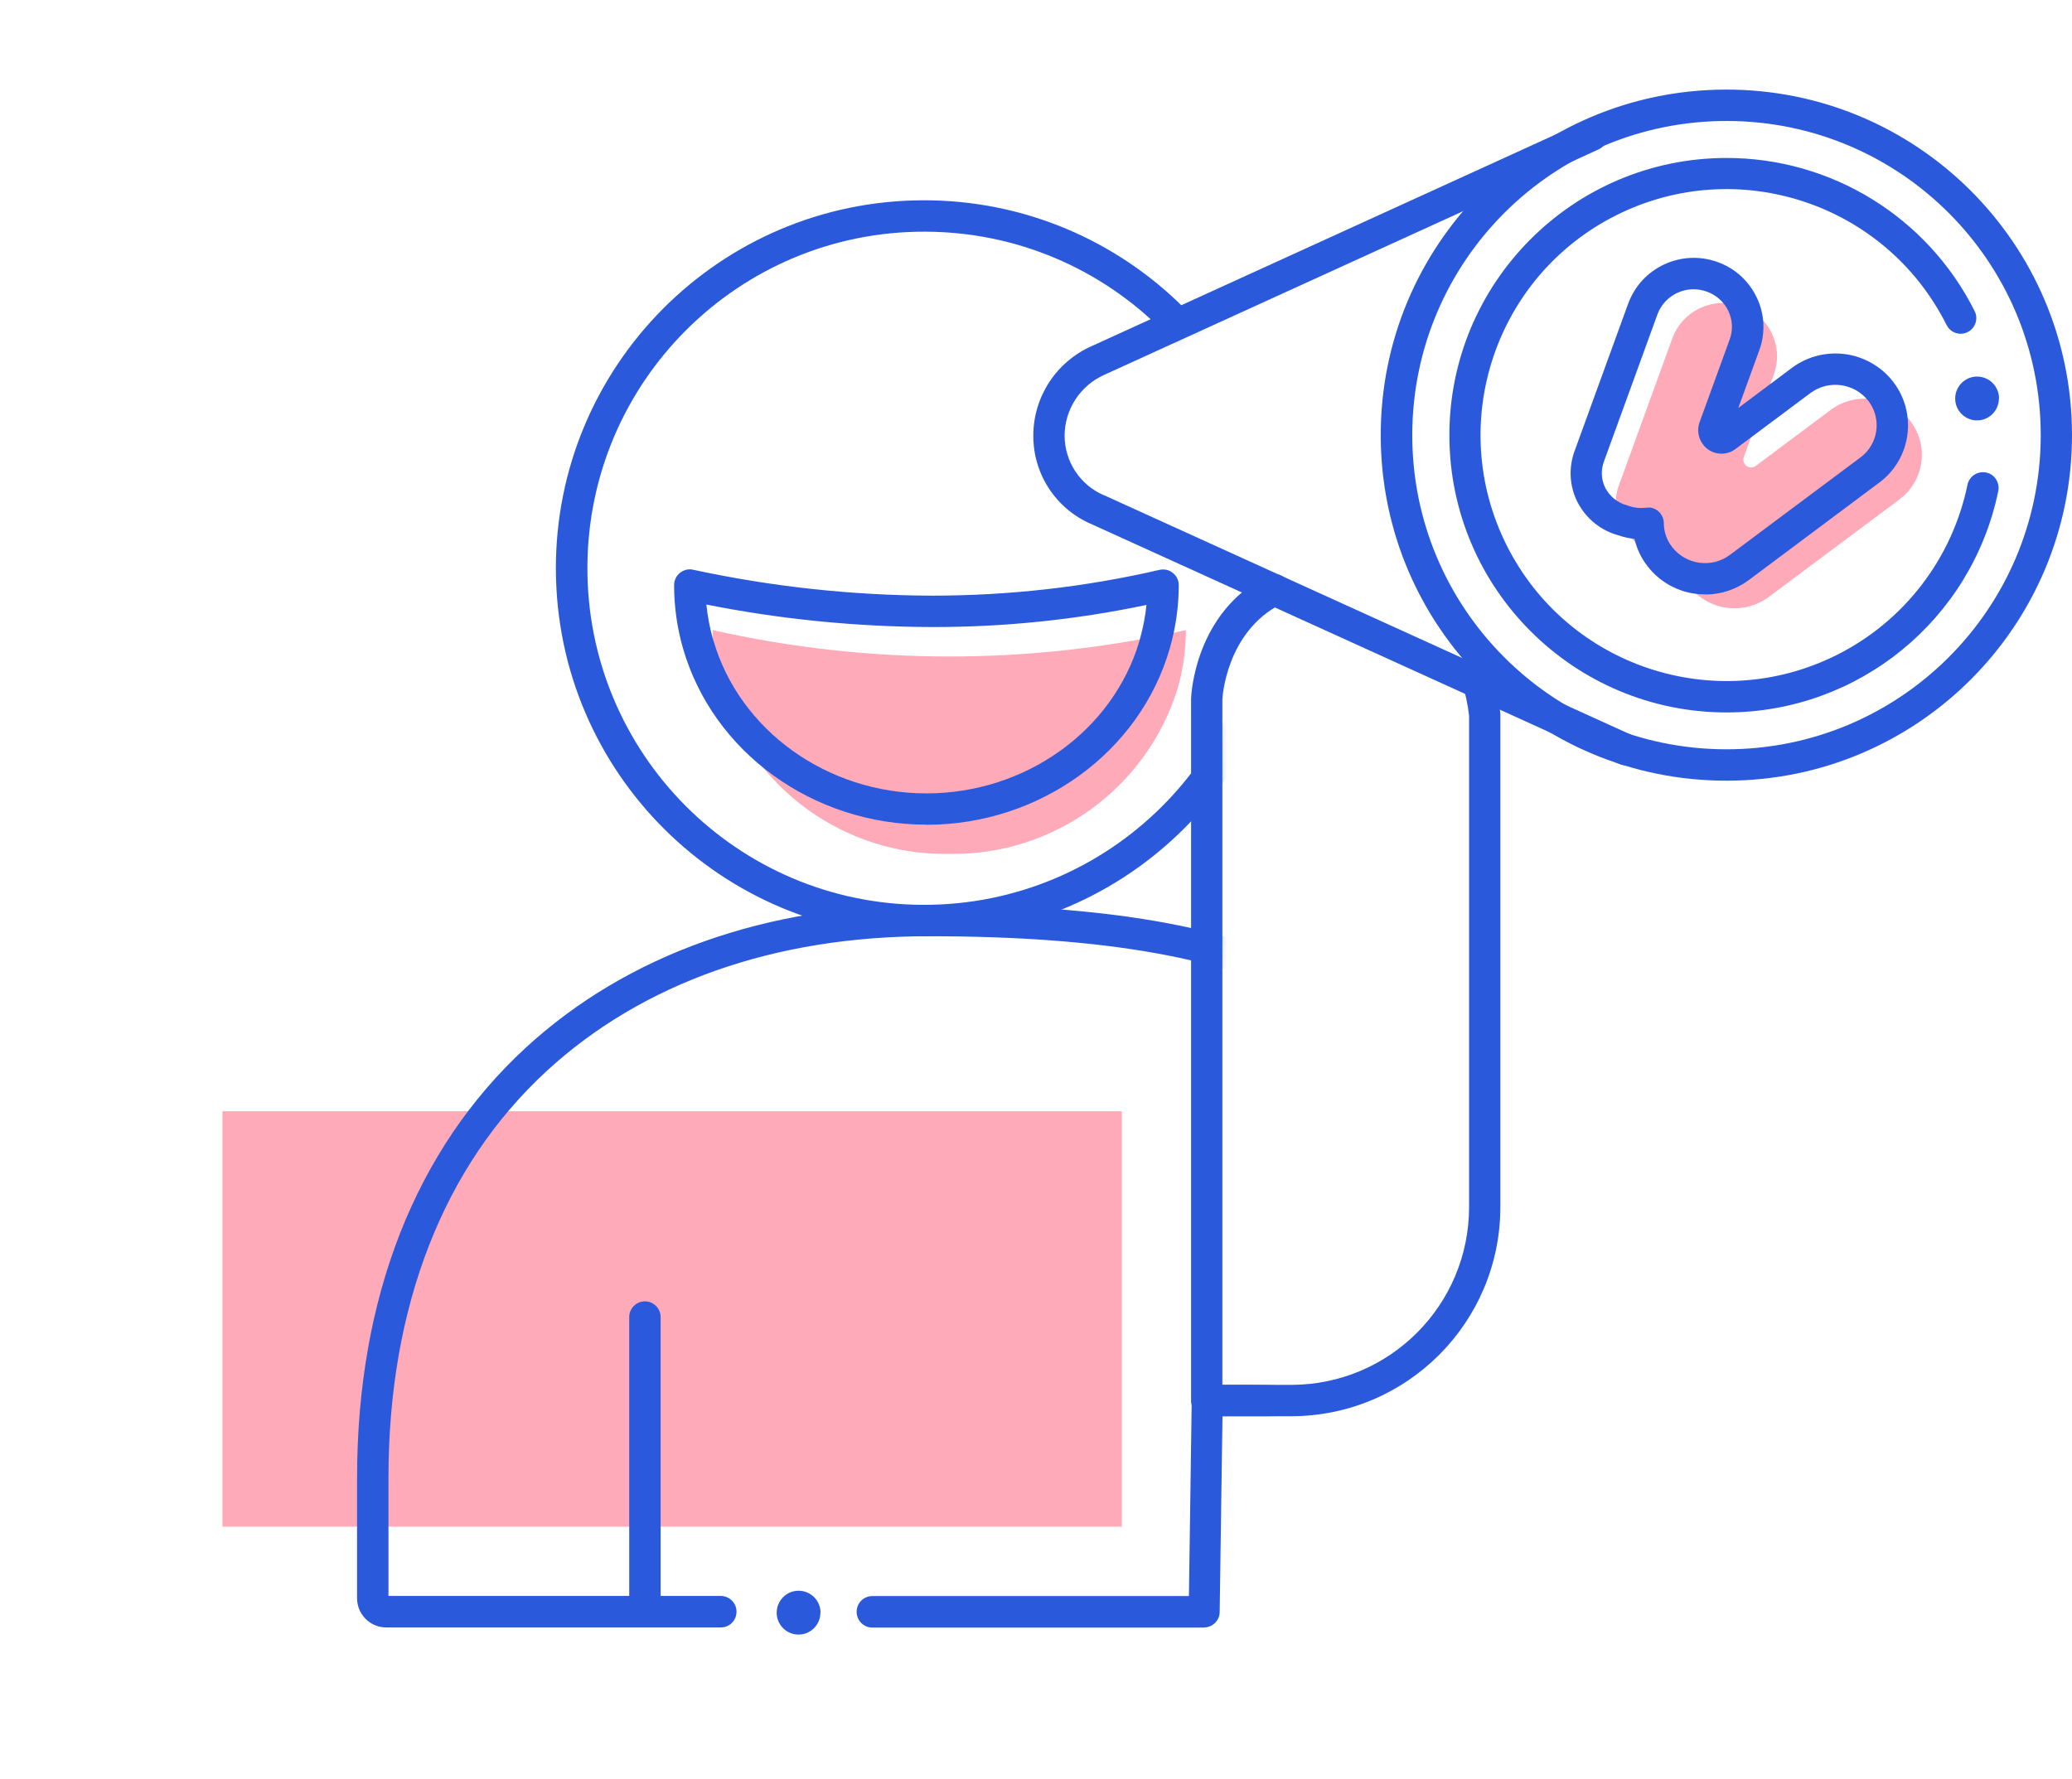 <?xml version="1.0" encoding="utf-8" ?>
<!DOCTYPE svg PUBLIC "-//W3C//DTD SVG 1.1//EN" "http://www.w3.org/Graphics/SVG/1.1/DTD/svg11.dtd">
<svg width="163" height="140" viewBox="0 0 163 140" fill="none" xmlns="http://www.w3.org/2000/svg">
<g clip-path="url(#clip0_42_1090)">
<path d="M17.5 120.13H88.25V87.44H17.5V120.13Z" fill="#FFAAB8"/>
<mask id="mask0_42_1090" style="mask-type:luminance" maskUnits="userSpaceOnUse" x="0" y="0" width="105" height="140">
<path d="M94.83 0L0 1.82V139.55L104.61 140L94.93 78.78L95.74 71.25L94.93 44.19L89.53 27.68L94.5 25.06" fill="white"/>
</mask>
<g mask="url(#mask0_42_1090)">
<path d="M72.77 73.67C56.78 73.72 43.78 60.79 43.73 44.8C43.68 28.81 56.61 15.81 72.6 15.76C88.59 15.71 101.59 28.64 101.64 44.63C101.64 44.66 101.64 44.69 101.64 44.71C101.64 60.67 88.73 73.62 72.77 73.66V73.67ZM72.77 18.23C58.14 18.19 46.25 30.01 46.21 44.64C46.17 59.27 57.99 71.16 72.62 71.2C87.25 71.24 99.14 59.42 99.18 44.79C99.18 44.76 99.18 44.74 99.18 44.71C99.18 30.11 87.37 18.26 72.77 18.23Z" fill="#2B59DB"/>
</g>
<mask id="mask1_42_1090" style="mask-type:luminance" maskUnits="userSpaceOnUse" x="0" y="0" width="105" height="140">
<path d="M94.83 0L0 1.82V139.55L104.61 140L94.93 78.78L95.74 71.25L94.93 44.19L89.53 27.68L94.5 25.06" fill="white"/>
</mask>
<g mask="url(#mask1_42_1090)">
<path d="M94.75 128.07H68.63C67.95 128.07 67.39 127.52 67.39 126.83C67.39 126.14 67.94 125.59 68.63 125.59H93.53L93.75 110.19C93.75 109.52 94.31 108.97 94.98 108.97H107.89C108.34 108.93 112.02 108.19 115.56 107.46L115.59 101.61C115.59 90.88 111.59 83.5 103.37 79.07C96.54 75.39 86.91 73.67 73.05 73.67C60.93 73.67 50.54 77.34 43 84.28C34.86 91.78 30.56 102.85 30.56 116.28V125.58H56.7C57.38 125.58 57.94 126.13 57.94 126.82C57.94 127.51 57.39 128.06 56.7 128.06H30.39C29.12 128.06 28.09 127.03 28.09 125.76V116.29C28.09 102.14 32.67 90.45 41.33 82.47C49.33 75.1 60.3 71.2 73.04 71.2C93.99 71.2 118.04 74.66 118.04 101.62L118 108.47C118 109.05 117.59 109.55 117.02 109.67C113.17 110.48 108.46 111.44 107.87 111.44H96.17L95.95 126.84C95.95 127.51 95.39 128.06 94.72 128.06" fill="#2B59DB"/>
</g>
<mask id="mask2_42_1090" style="mask-type:luminance" maskUnits="userSpaceOnUse" x="0" y="0" width="105" height="140">
<path d="M94.83 0L0 1.82V139.55L104.61 140L94.93 78.78L95.74 71.25L94.93 44.19L89.53 27.68L94.5 25.06" fill="white"/>
</mask>
<g mask="url(#mask2_42_1090)">
<path d="M50.73 127.31C50.05 127.31 49.5 126.76 49.5 126.07V103.67C49.48 102.99 50.02 102.42 50.7 102.4C51.38 102.38 51.95 102.92 51.97 103.6C51.97 103.62 51.97 103.65 51.97 103.67V126.07C51.97 126.75 51.42 127.3 50.74 127.31" fill="#2B59DB"/>
</g>
<mask id="mask3_42_1090" style="mask-type:luminance" maskUnits="userSpaceOnUse" x="0" y="0" width="105" height="140">
<path d="M94.83 0L0 1.82V139.55L104.61 140L94.93 78.78L95.74 71.25L94.93 44.19L89.53 27.68L94.5 25.06" fill="white"/>
</mask>
<g mask="url(#mask3_42_1090)">
<path d="M93.3 49.58C81.04 52.35 68.32 52.35 56.06 49.58C56.06 51.14 56.28 52.68 56.7 54.18C59.13 62.03 66.46 67.34 74.67 67.19C82.88 67.33 90.2 62.03 92.64 54.19C93.07 52.69 93.29 51.14 93.29 49.58" fill="#FFAAB8"/>
</g>
<mask id="mask4_42_1090" style="mask-type:luminance" maskUnits="userSpaceOnUse" x="0" y="0" width="105" height="140">
<path d="M94.83 0L0 1.82V139.55L104.61 140L94.93 78.78L95.74 71.25L94.93 44.19L89.53 27.68L94.5 25.06" fill="white"/>
</mask>
<g mask="url(#mask4_42_1090)">
<path d="M72.88 64.89C63.94 64.89 56.06 59.17 53.72 50.98C53.26 49.37 53.03 47.71 53.03 46.04C53.03 45.36 53.58 44.81 54.26 44.8C54.35 44.8 54.43 44.8 54.52 44.83C60.69 46.16 66.99 46.85 73.31 46.87C79.34 46.87 85.35 46.2 91.22 44.84C91.59 44.76 91.97 44.84 92.26 45.08C92.56 45.31 92.73 45.67 92.73 46.05C92.73 47.73 92.49 49.39 92.03 51C89.69 59.18 81.81 64.9 72.88 64.9V64.89ZM55.57 47.57C55.66 48.47 55.83 49.36 56.07 50.23C56.09 50.28 56.1 50.33 56.12 50.39C58.18 57.48 65.08 62.43 72.88 62.43C80.68 62.43 87.57 57.49 89.64 50.42C89.65 50.36 89.67 50.29 89.69 50.23C89.93 49.37 90.1 48.49 90.19 47.6C84.64 48.77 78.98 49.35 73.31 49.34C67.35 49.32 61.41 48.73 55.57 47.57Z" fill="#2B59DB"/>
</g>
<path d="M135.89 61.43C120.87 61.48 108.66 49.34 108.62 34.32C108.57 19.3 120.71 7.09 135.73 7.05C150.75 7 162.96 19.14 163 34.16C163 34.19 163 34.21 163 34.24C163 49.23 150.88 61.39 135.89 61.43ZM135.89 9.52C122.24 9.48 111.14 20.51 111.1 34.17C111.06 47.82 122.09 58.92 135.75 58.96C149.4 59 160.5 47.97 160.54 34.31C160.54 34.29 160.54 34.26 160.54 34.24C160.54 20.61 149.52 9.55 135.89 9.52Z" fill="#2B59DB"/>
<path d="M135.89 56.06C123.84 56.09 114.05 46.34 114.02 34.3C113.99 22.25 123.74 12.46 135.78 12.43C144.05 12.41 151.62 17.07 155.33 24.46C155.65 25.06 155.41 25.81 154.81 26.12C154.21 26.44 153.46 26.2 153.15 25.6C153.15 25.59 153.14 25.58 153.13 25.57C148.34 16.01 136.72 12.15 127.16 16.93C117.6 21.72 113.74 33.34 118.52 42.9C123.31 52.46 134.93 56.32 144.49 51.54C149.79 48.89 153.58 43.95 154.78 38.14C154.92 37.47 155.57 37.05 156.24 37.18C156.91 37.31 157.33 37.97 157.2 38.64C155.11 48.76 146.22 56.03 135.89 56.06Z" fill="#2B59DB"/>
<path d="M127.89 60.22C127.71 60.22 127.54 60.18 127.38 60.11L85.88 41.25C83.08 40.06 81.27 37.31 81.29 34.27C81.29 31.21 83.11 28.45 85.91 27.22L124.77 9.49C125.4 9.23 126.12 9.53 126.38 10.16C126.63 10.76 126.37 11.45 125.79 11.74L86.88 29.49C84.99 30.33 83.76 32.2 83.75 34.27C83.75 36.3 84.95 38.15 86.82 38.96L86.88 38.98L128.39 57.85C129.01 58.13 129.29 58.87 129 59.49C128.8 59.93 128.36 60.21 127.88 60.21" fill="#2B59DB"/>
<path d="M101.61 111.44H94.93C94.25 111.44 93.7 110.89 93.7 110.2V54.96C93.71 54.64 94.02 48.17 99.7 45.3C100.31 44.99 101.05 45.24 101.36 45.85C101.67 46.46 101.42 47.2 100.81 47.51C96.42 49.73 96.17 54.96 96.16 55.01V108.97H101.61C109.33 108.95 115.57 102.69 115.57 94.97V56.32C115.47 55.42 115.28 54.54 115 53.68C114.78 53.04 115.12 52.34 115.76 52.11C116.4 51.88 117.1 52.23 117.33 52.87C117.33 52.89 117.34 52.91 117.35 52.93C117.69 53.98 117.92 55.07 118.03 56.17V94.97C118.03 104.05 110.69 111.41 101.61 111.44Z" fill="#2B59DB"/>
<path d="M150.28 33.12C148.78 31.17 145.99 30.79 144.01 32.26L138.12 36.66C137.85 36.86 137.47 36.81 137.27 36.54C137.15 36.38 137.11 36.17 137.18 35.97L139.55 29.45C140.33 27.28 139.2 24.88 137.03 24.1C137.02 24.1 137 24.1 136.99 24.09C134.79 23.3 132.37 24.43 131.56 26.62L127.35 38.21C126.61 40.19 127.61 42.4 129.59 43.15C129.73 43.2 129.87 43.25 130.02 43.28C130.65 43.5 131.32 43.58 131.98 43.49C131.98 44.44 132.31 45.36 132.88 46.11C134.38 48.06 137.17 48.44 139.15 46.97L149.41 39.31C151.36 37.87 151.77 35.12 150.32 33.18C150.31 33.16 150.29 33.14 150.28 33.12Z" fill="#FFAAB8"/>
<path d="M157.26 31.35C157.26 30.4 156.48 29.63 155.53 29.63C154.58 29.63 153.81 30.41 153.81 31.36C153.81 32.31 154.58 33.08 155.53 33.08C156.48 33.08 157.25 32.31 157.25 31.35" fill="#2B59DB"/>
<path d="M64.55 126.89C64.55 125.94 63.77 125.17 62.82 125.17C61.87 125.17 61.1 125.95 61.1 126.9C61.1 127.85 61.87 128.62 62.82 128.62C63.77 128.62 64.54 127.85 64.54 126.89" fill="#2B59DB"/>
<path d="M134.14 46.77C132.36 46.78 130.67 45.95 129.59 44.53C129.1 43.9 128.76 43.17 128.58 42.4C128.16 42.36 127.74 42.27 127.34 42.13C125.95 41.76 124.79 40.82 124.12 39.55C123.46 38.28 123.38 36.8 123.88 35.46L128.09 23.88C129.13 21.06 132.25 19.6 135.09 20.61C136.47 21.09 137.59 22.11 138.21 23.43C138.83 24.73 138.89 26.22 138.4 27.56L136.75 32.1L140.96 28.95C143.48 27.08 147.02 27.57 148.94 30.05C150.83 32.52 150.36 36.05 147.9 37.93C147.88 37.95 147.86 37.96 147.83 37.98L137.58 45.64C136.59 46.38 135.39 46.78 134.15 46.78L134.14 46.77ZM129.66 39.93C129.96 39.93 130.25 40.04 130.47 40.24C130.73 40.47 130.89 40.81 130.89 41.16C130.89 41.84 131.12 42.5 131.54 43.04C132.63 44.45 134.66 44.73 136.09 43.66L146.35 36C147.75 34.97 148.05 33 147.02 31.6C147.01 31.58 147 31.57 146.98 31.55C145.89 30.14 143.86 29.86 142.42 30.93L136.53 35.33C135.72 35.94 134.56 35.78 133.96 34.96C133.59 34.46 133.49 33.81 133.7 33.23L136.07 26.71C136.34 25.98 136.3 25.18 135.97 24.48C135.63 23.76 135.01 23.2 134.25 22.94C132.69 22.38 130.97 23.18 130.39 24.73L126.18 36.31C125.92 37 125.96 37.76 126.3 38.42C126.66 39.09 127.28 39.58 128.02 39.77C128.05 39.77 128.08 39.79 128.11 39.8C128.56 39.96 129.04 40.01 129.51 39.95C129.56 39.95 129.61 39.94 129.66 39.95V39.93Z" fill="#2B59DB"/>
</g>
<defs>
<clipPath id="clip0_42_1090">
<rect width="163" height="140" fill="white"/>
</clipPath>
</defs>
</svg>
